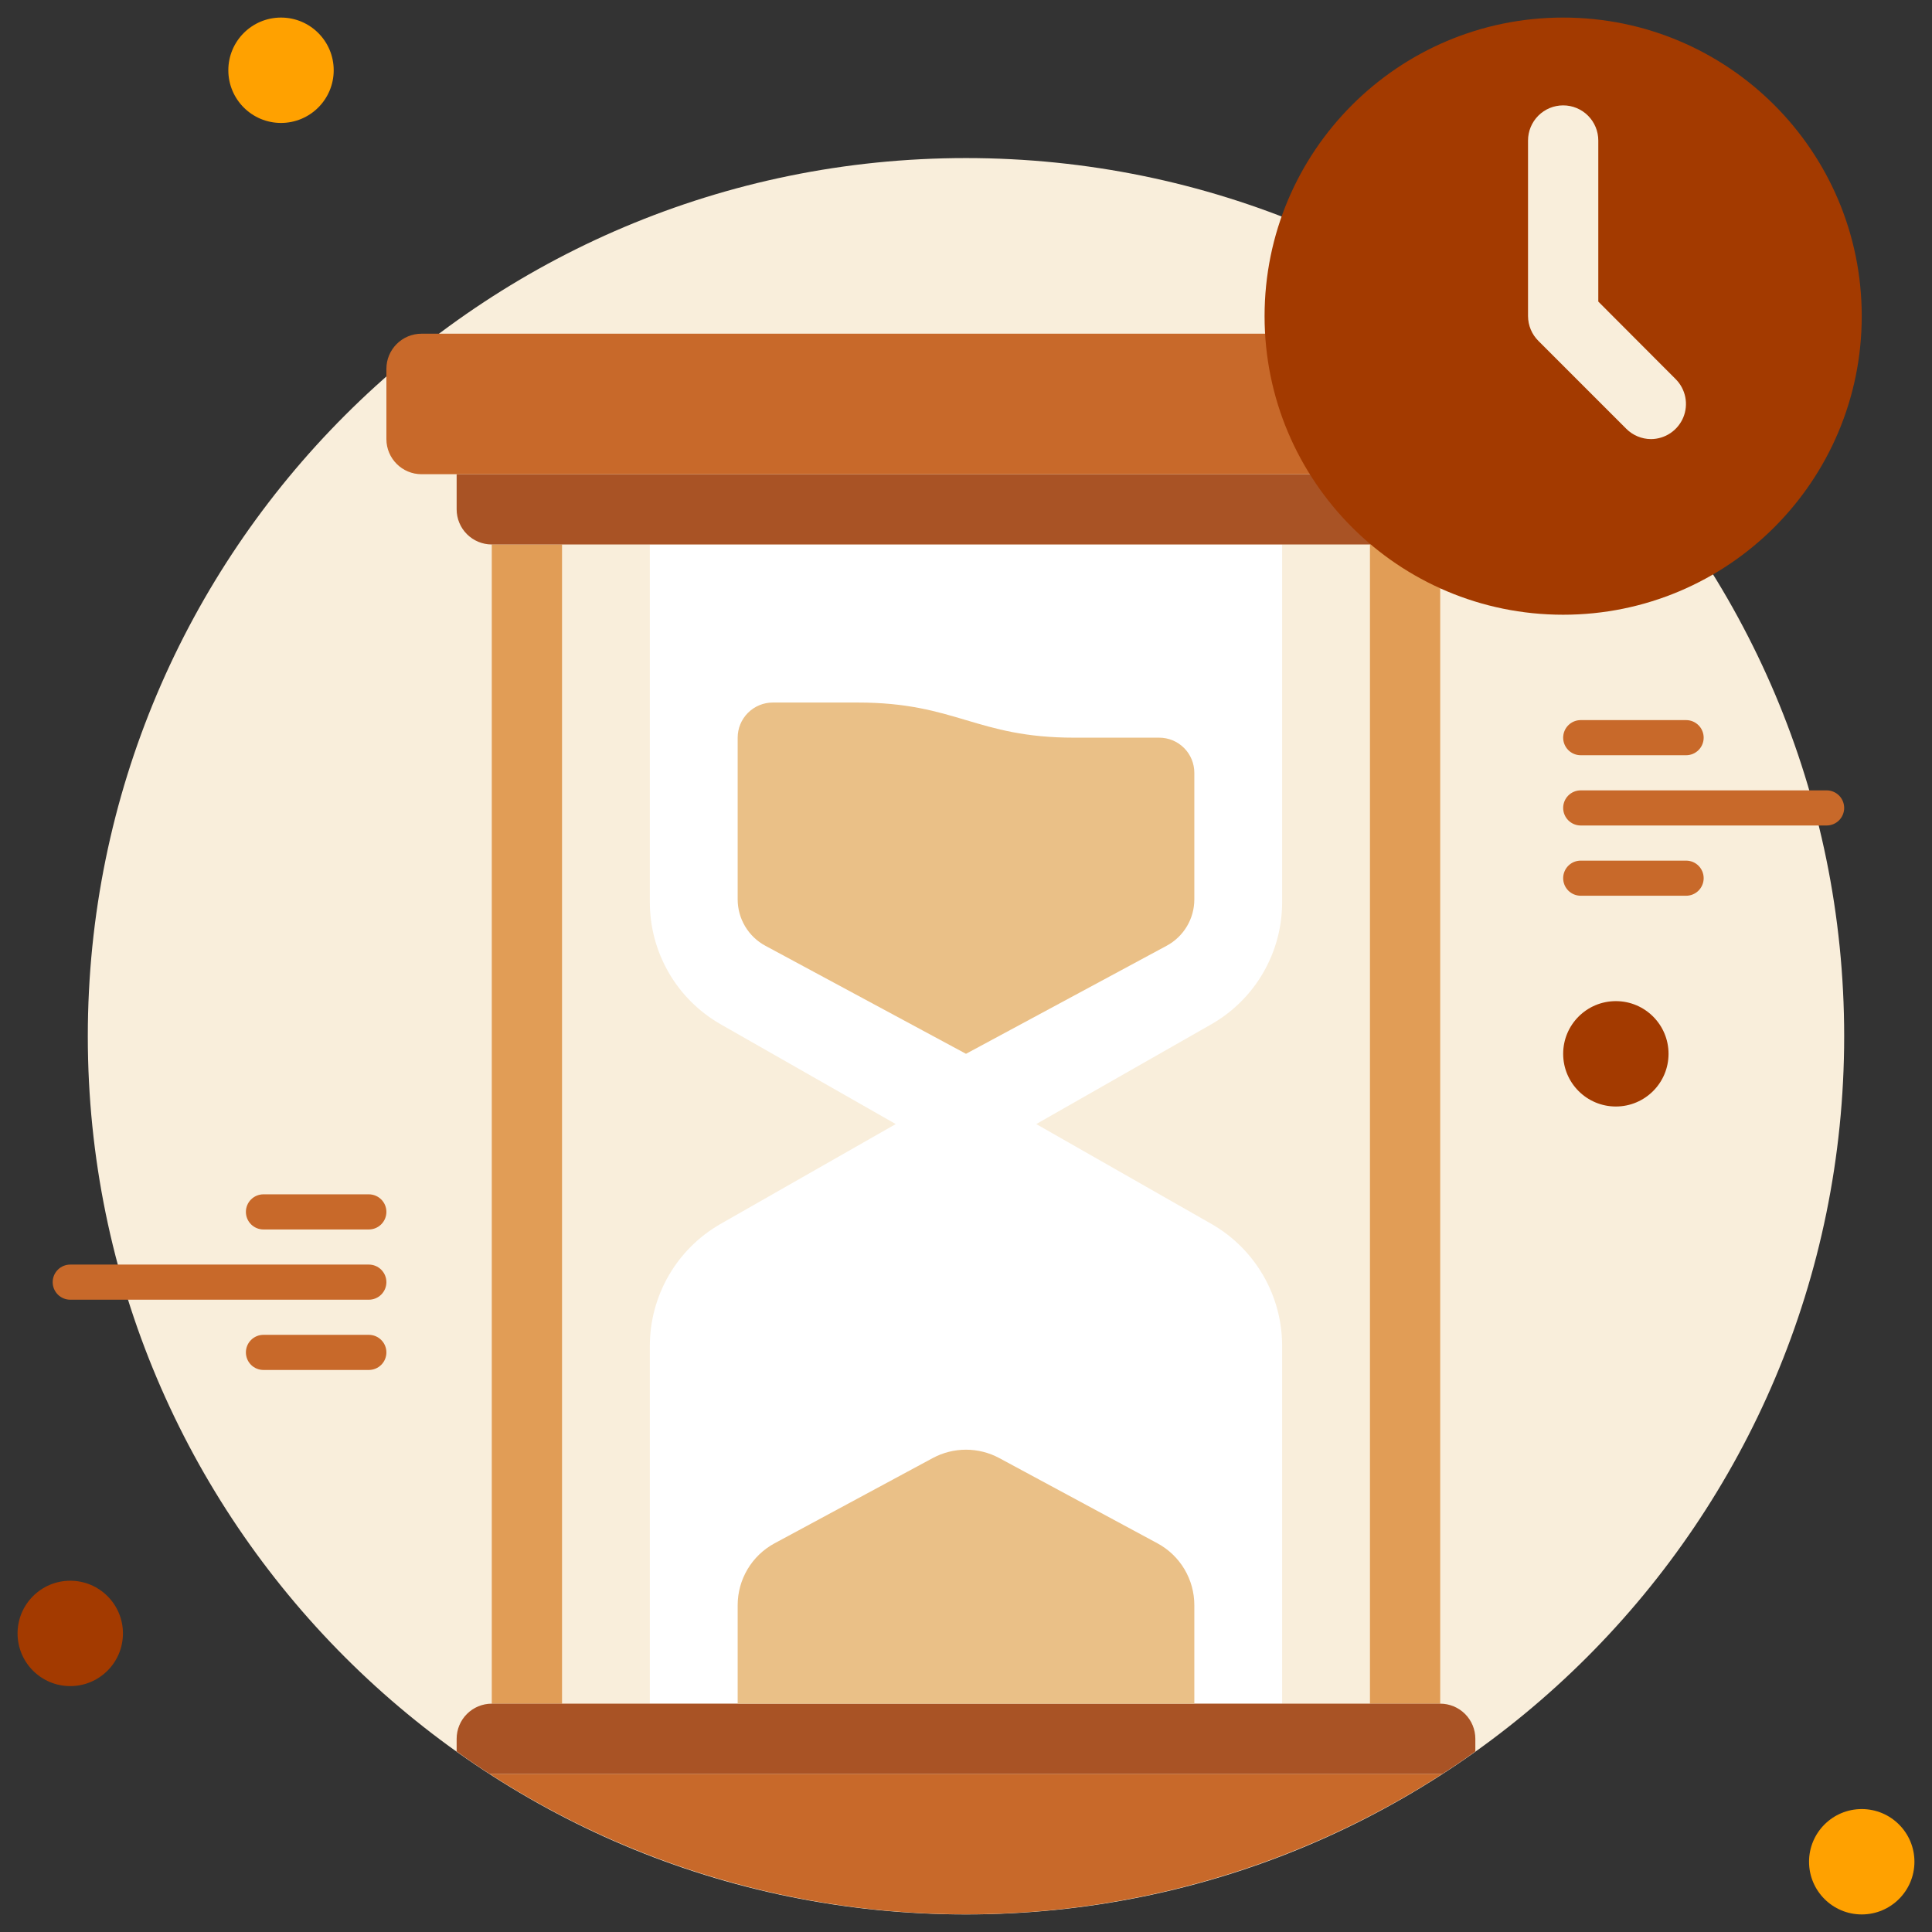 <svg width="120" height="120" viewBox="0 0 120 120" fill="none" xmlns="http://www.w3.org/2000/svg">
<rect x="0" y="0" width="120" height="120" fill="#333333" stroke="none"/>
<path d="M59.999 118.909C90.124 118.909 114.545 94.488 114.545 64.363C114.545 34.239 90.124 9.818 59.999 9.818C29.875 9.818 5.454 34.239 5.454 64.363C5.454 94.488 29.875 118.909 59.999 118.909Z" fill="#F9EEDB"/>
<path d="M17.454 7.636C19.262 7.636 20.727 6.171 20.727 4.364C20.727 2.556 19.262 1.091 17.454 1.091C15.647 1.091 14.182 2.556 14.182 4.364C14.182 6.171 15.647 7.636 17.454 7.636Z" fill="#FFA100"/>
<path d="M4.364 104.727C6.171 104.727 7.636 103.262 7.636 101.454C7.636 99.647 6.171 98.182 4.364 98.182C2.556 98.182 1.091 99.647 1.091 101.454C1.091 103.262 2.556 104.727 4.364 104.727Z" fill="#A33A00"/>
<path d="M115.636 118.909C117.443 118.909 118.909 117.444 118.909 115.636C118.909 113.829 117.443 112.364 115.636 112.364C113.829 112.364 112.363 113.829 112.363 115.636C112.363 117.444 113.829 118.909 115.636 118.909Z" fill="#FFA100"/>
<path d="M100.364 68.727C102.171 68.727 103.636 67.262 103.636 65.454C103.636 63.647 102.171 62.182 100.364 62.182C98.556 62.182 97.091 63.647 97.091 65.454C97.091 67.262 98.556 68.727 100.364 68.727Z" fill="#A33A00"/>
<path d="M93.818 20.727H26.182C24.977 20.727 24 21.704 24 22.909V27.273C24 28.477 24.977 29.454 26.182 29.454H93.818C95.023 29.454 96 28.477 96 27.273V22.909C96 21.704 95.023 20.727 93.818 20.727Z" fill="#C8692A"/>
<path d="M89.585 110.182C80.767 115.874 70.495 118.902 59.999 118.902C49.504 118.902 39.231 115.874 30.414 110.182H89.585Z" fill="#C8692A"/>
<path d="M30.545 33.818H34.909V105.818H30.545V33.818Z" fill="#E19D56"/>
<path d="M85.091 33.818H89.454V105.818H85.091V33.818Z" fill="#E19D56"/>
<path d="M75.272 63.6L64.363 69.818L75.272 76.036C76.601 76.803 77.704 77.907 78.47 79.236C79.236 80.565 79.638 82.073 79.636 83.607V105.818H40.363V83.607C40.361 82.073 40.763 80.565 41.529 79.236C42.295 77.907 43.398 76.803 44.727 76.036L55.636 69.818L44.727 63.6C43.398 62.833 42.295 61.729 41.529 60.4C40.763 59.071 40.361 57.563 40.363 56.029V33.818H79.636V56.029C79.638 57.563 79.236 59.071 78.47 60.4C77.704 61.729 76.601 62.833 75.272 63.6Z" fill="white"/>
<path d="M28.363 29.455H91.636V31.636C91.636 32.215 91.406 32.77 90.997 33.179C90.588 33.588 90.033 33.818 89.454 33.818H30.545C29.966 33.818 29.412 33.588 29.002 33.179C28.593 32.77 28.363 32.215 28.363 31.636V29.455Z" fill="#A95325"/>
<path d="M91.636 108V108.785C90.971 109.265 90.283 109.734 89.585 110.182H30.414C29.716 109.734 29.029 109.265 28.363 108.785V108C28.363 107.421 28.593 106.866 29.002 106.457C29.412 106.048 29.966 105.818 30.545 105.818H89.454C90.033 105.818 90.588 106.048 90.997 106.457C91.406 106.866 91.636 107.421 91.636 108Z" fill="#A95325"/>
<path d="M22.909 85.091H16.363C16.074 85.091 15.797 84.976 15.592 84.772C15.387 84.567 15.273 84.289 15.273 84C15.273 83.711 15.387 83.433 15.592 83.229C15.797 83.024 16.074 82.909 16.363 82.909H22.909C23.198 82.909 23.476 83.024 23.68 83.229C23.885 83.433 24 83.711 24 84C24 84.289 23.885 84.567 23.68 84.772C23.476 84.976 23.198 85.091 22.909 85.091Z" fill="#C8692A"/>
<path d="M22.909 76.364H16.363C16.074 76.364 15.797 76.249 15.592 76.044C15.387 75.839 15.273 75.562 15.273 75.272C15.273 74.983 15.387 74.706 15.592 74.501C15.797 74.297 16.074 74.182 16.363 74.182H22.909C23.198 74.182 23.476 74.297 23.68 74.501C23.885 74.706 24 74.983 24 75.272C24 75.562 23.885 75.839 23.68 76.044C23.476 76.249 23.198 76.364 22.909 76.364Z" fill="#C8692A"/>
<path d="M22.909 80.727H4.363C4.074 80.727 3.797 80.612 3.592 80.408C3.387 80.203 3.272 79.926 3.272 79.636C3.272 79.347 3.387 79.07 3.592 78.865C3.797 78.66 4.074 78.545 4.363 78.545H22.909C23.198 78.545 23.476 78.66 23.68 78.865C23.885 79.07 24 79.347 24 79.636C24 79.926 23.885 80.203 23.68 80.408C23.476 80.612 23.198 80.727 22.909 80.727Z" fill="#C8692A"/>
<path d="M104.727 55.636H98.182C97.892 55.636 97.615 55.522 97.41 55.317C97.206 55.112 97.091 54.835 97.091 54.545C97.091 54.256 97.206 53.979 97.41 53.774C97.615 53.569 97.892 53.455 98.182 53.455H104.727C105.017 53.455 105.294 53.569 105.499 53.774C105.703 53.979 105.818 54.256 105.818 54.545C105.818 54.835 105.703 55.112 105.499 55.317C105.294 55.522 105.017 55.636 104.727 55.636Z" fill="#C8692A"/>
<path d="M104.727 46.909H98.182C97.892 46.909 97.615 46.794 97.41 46.589C97.206 46.385 97.091 46.107 97.091 45.818C97.091 45.529 97.206 45.251 97.41 45.047C97.615 44.842 97.892 44.727 98.182 44.727H104.727C105.017 44.727 105.294 44.842 105.499 45.047C105.703 45.251 105.818 45.529 105.818 45.818C105.818 46.107 105.703 46.385 105.499 46.589C105.294 46.794 105.017 46.909 104.727 46.909Z" fill="#C8692A"/>
<path d="M113.454 51.273H98.182C97.892 51.273 97.615 51.158 97.41 50.953C97.206 50.748 97.091 50.471 97.091 50.182C97.091 49.892 97.206 49.615 97.41 49.41C97.615 49.206 97.892 49.091 98.182 49.091H113.454C113.744 49.091 114.021 49.206 114.226 49.41C114.43 49.615 114.545 49.892 114.545 50.182C114.545 50.471 114.43 50.748 114.226 50.953C114.021 51.158 113.744 51.273 113.454 51.273Z" fill="#C8692A"/>
<path d="M74.182 48V55.865C74.181 56.456 74.021 57.036 73.718 57.543C73.414 58.05 72.979 58.466 72.458 58.745L60 65.454L47.542 58.745C47.021 58.466 46.586 58.05 46.283 57.543C45.979 57.036 45.819 56.456 45.818 55.865V45.818C45.818 45.239 46.048 44.684 46.457 44.275C46.867 43.866 47.422 43.636 48 43.636H53.28C59.378 43.636 60.622 45.818 66.72 45.818H72C72.579 45.818 73.134 46.048 73.543 46.457C73.952 46.866 74.182 47.421 74.182 48Z" fill="#EAC087"/>
<path d="M45.818 105.818V99.698C45.818 98.911 46.031 98.138 46.435 97.462C46.838 96.786 47.417 96.232 48.109 95.858L57.927 90.567C58.564 90.223 59.276 90.043 60 90.043C60.724 90.043 61.436 90.223 62.073 90.567L71.891 95.858C72.584 96.232 73.162 96.786 73.566 97.462C73.969 98.138 74.182 98.911 74.182 99.698V105.818H45.818Z" fill="#EAC087"/>
<path d="M97.09 38.182C107.333 38.182 115.636 29.879 115.636 19.636C115.636 9.394 107.333 1.091 97.09 1.091C86.848 1.091 78.545 9.394 78.545 19.636C78.545 29.879 86.848 38.182 97.09 38.182Z" fill="#A33A00"/>
<path d="M102.546 27.273C101.968 27.27 101.415 27.039 101.007 26.629L95.553 21.174C95.143 20.767 94.912 20.214 94.909 19.636V8.727C94.909 8.149 95.139 7.594 95.548 7.184C95.957 6.775 96.512 6.545 97.091 6.545C97.67 6.545 98.225 6.775 98.634 7.184C99.043 7.594 99.273 8.149 99.273 8.727V18.731L104.084 23.553C104.387 23.858 104.593 24.246 104.677 24.668C104.76 25.09 104.717 25.527 104.553 25.925C104.388 26.322 104.11 26.662 103.753 26.902C103.396 27.142 102.976 27.271 102.546 27.273Z" fill="#F9EEDB"/>
</svg>
